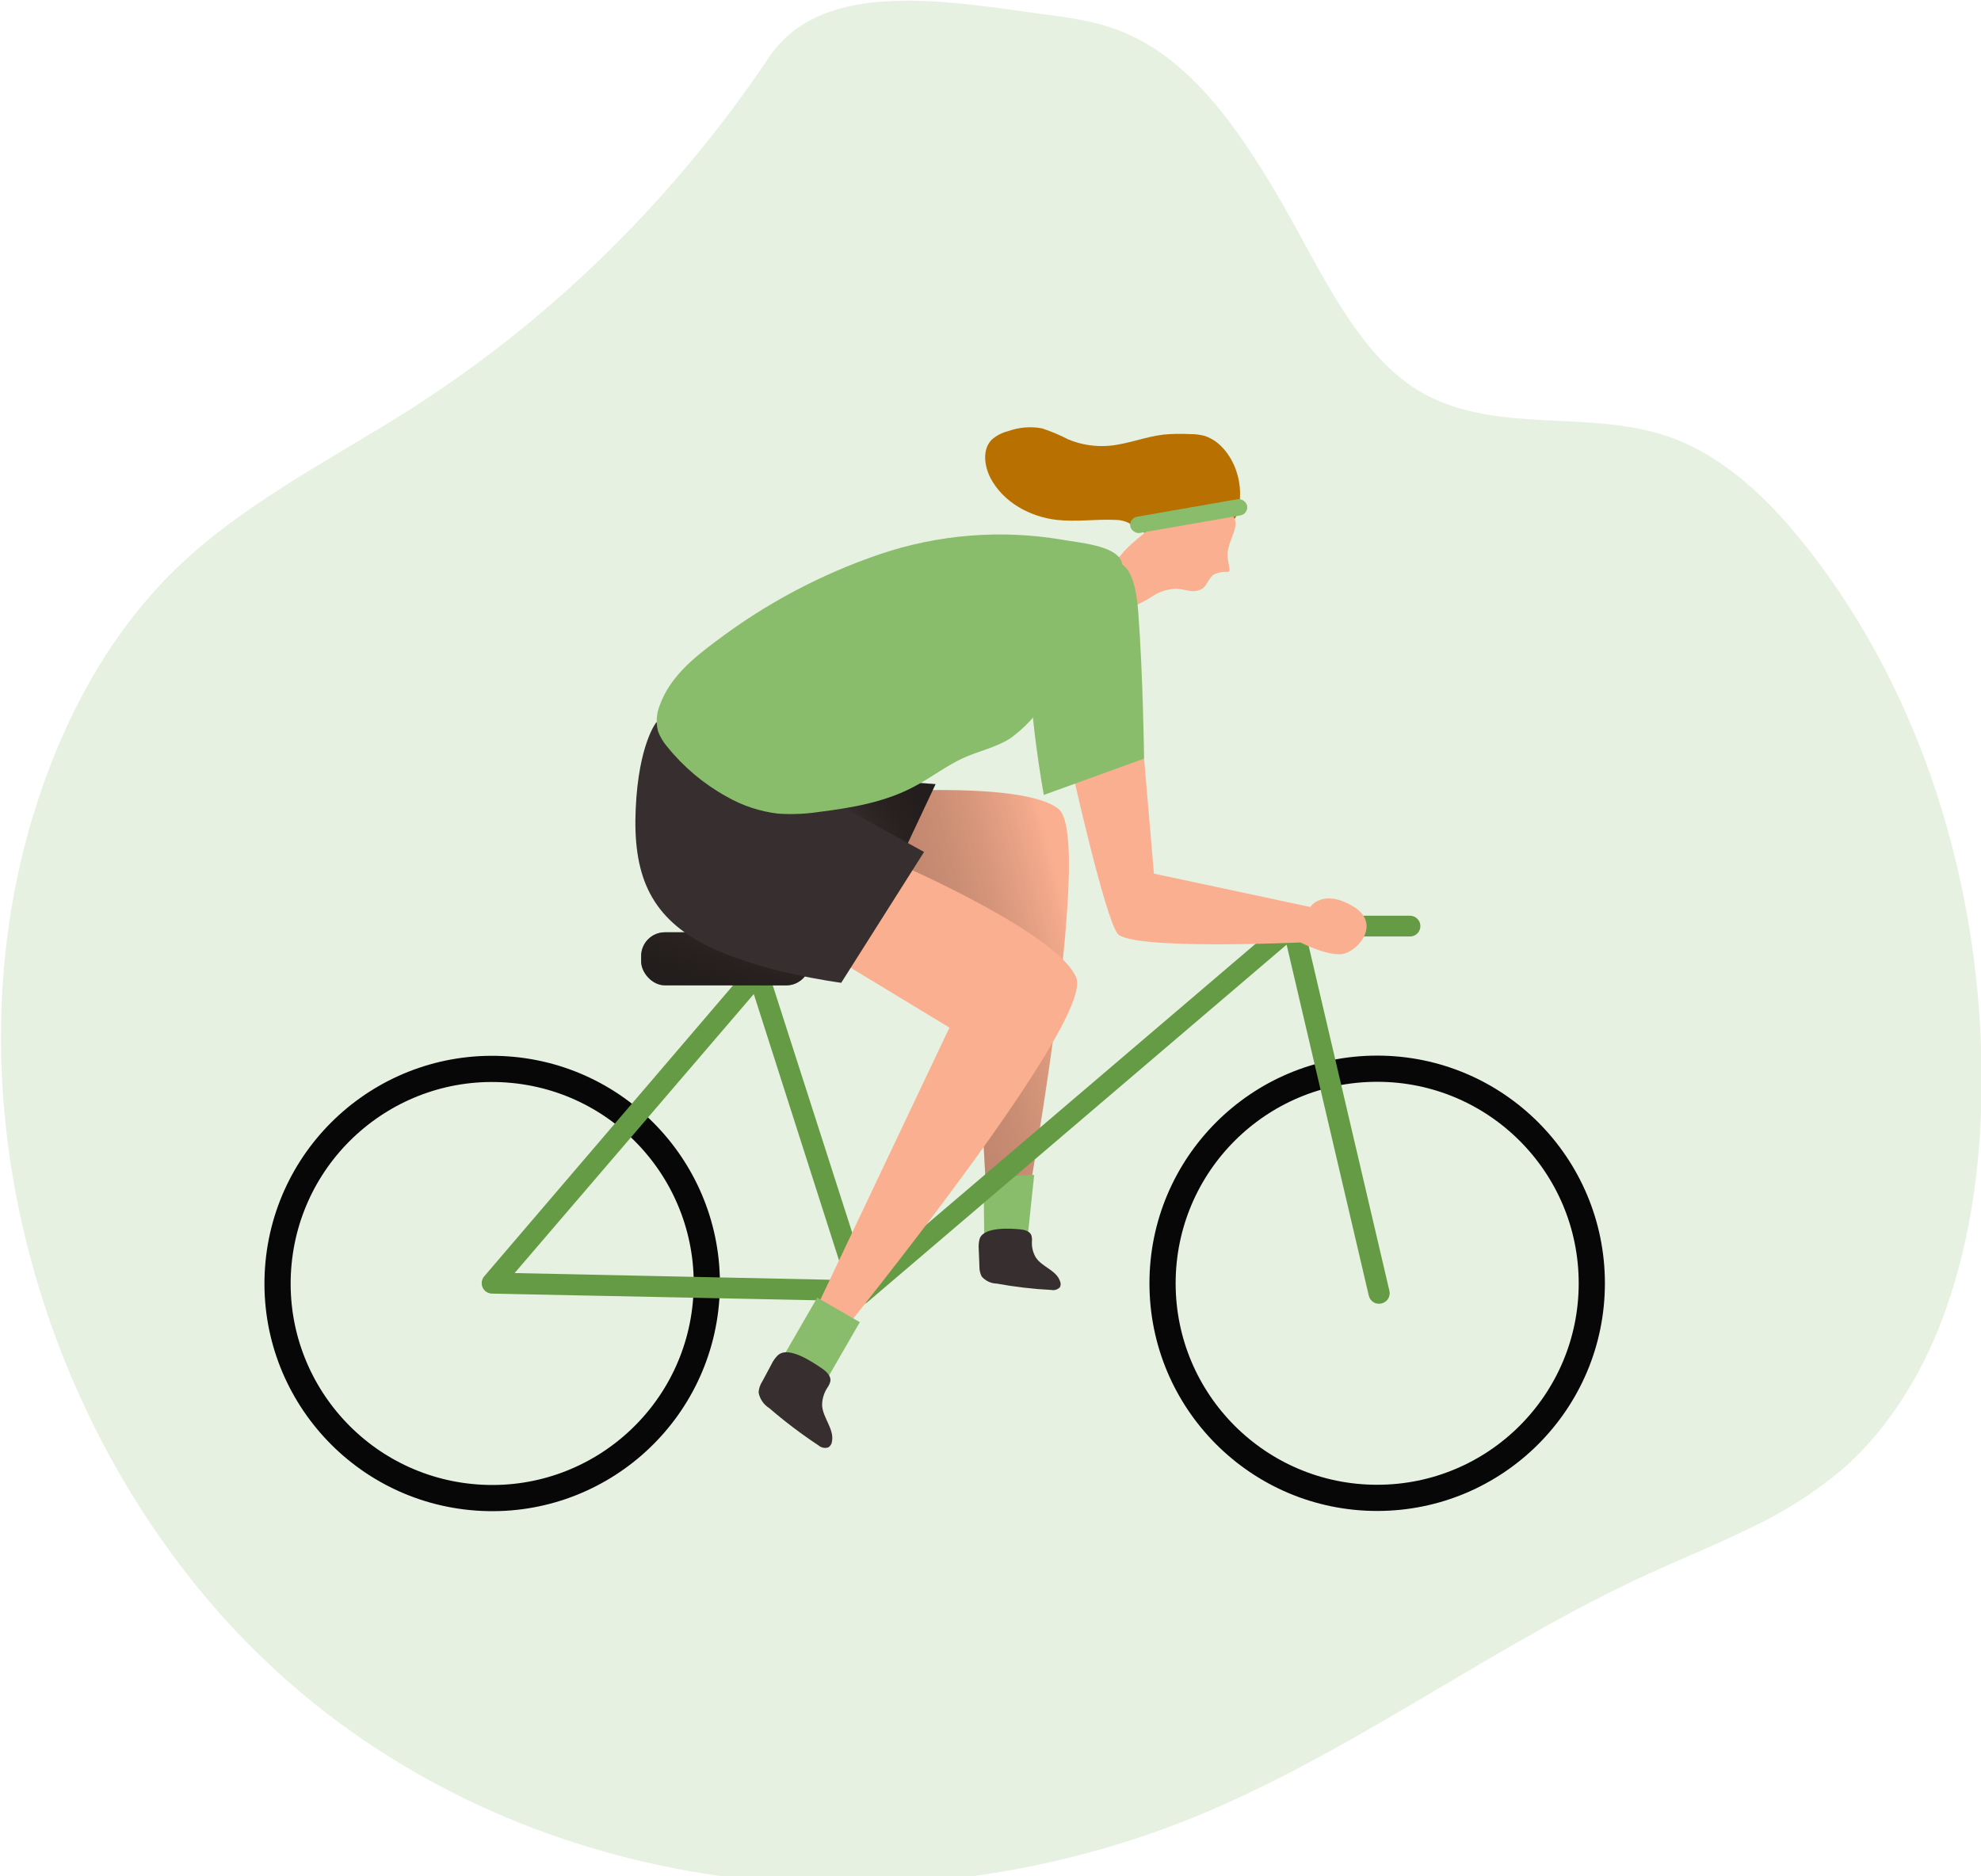 <?xml version="1.0" encoding="UTF-8" standalone="no"?>
<!-- Created with Inkscape (http://www.inkscape.org/) -->

<svg
   width="95"
   height="90"
   viewBox="0 0 95 90"
   version="1.1"
   id="svg1"
   xmlns:xlink="http://www.w3.org/1999/xlink"
   xmlns="http://www.w3.org/2000/svg"
   xmlns:svg="http://www.w3.org/2000/svg">
  <defs
     id="defs1">
    <linearGradient
       id="linearGradient8"
       x1="120.8"
       y1="2774.58"
       x2="143.93"
       y2="2776"
       gradientTransform="matrix(1,0,0,-1,-38.47,3074)"
       gradientUnits="userSpaceOnUse">
      <stop
         offset="0"
         stop-color="#000"
         id="stop7"
         style="stop-color:#372f2f;stop-opacity:1;" />
      <stop
         offset="1"
         stop-color="#000"
         stop-opacity="0"
         id="stop8"
         style="stop-color:#1a100a;stop-opacity:0;" />
    </linearGradient>
    <linearGradient
       id="linearGradient6"
       x1="120.8"
       y1="2774.58"
       x2="143.93"
       y2="2776"
       gradientTransform="matrix(1,0,0,-1,-38.47,3074)"
       gradientUnits="userSpaceOnUse">
      <stop
         offset="0"
         stop-color="#000"
         id="stop5"
         style="stop-color:#faaf90;stop-opacity:1;" />
      <stop
         offset="1"
         stop-color="#000"
         stop-opacity="0"
         id="stop6" />
    </linearGradient>
    <linearGradient
       id="linear-gradient-9-bicycle-54"
       x1="250.69"
       y1="2757.72"
       x2="319.82"
       y2="2776.14"
       xlink:href="#linearGradient6" />
    <linearGradient
       id="linear-gradient-bicycle-54"
       x1="120.8"
       y1="2774.58"
       x2="143.93"
       y2="2776"
       gradientTransform="matrix(1,0,0,-1,-38.47,3074)"
       gradientUnits="userSpaceOnUse">
      <stop
         offset="0"
         stop-color="#000"
         id="stop1-8"
         style="stop-color:#372f2f;stop-opacity:1;" />
      <stop
         offset="1"
         stop-color="#000"
         stop-opacity="0"
         id="stop2-9"
         style="stop-color:#1a100a;stop-opacity:0;" />
    </linearGradient>
    <linearGradient
       id="linear-gradient-10-bicycle-54"
       x1="271.17"
       y1="2827.9"
       x2="287.09"
       y2="2837.96"
       gradientTransform="matrix(1,0,0,-1,-31,3100.82)"
       xlink:href="#linearGradient8" />
    <linearGradient
       id="linear-gradient-12-bicycle-54"
       x1="249.87"
       y1="2812.79"
       x2="243.81"
       y2="2795.35"
       gradientTransform="matrix(1,0,0,-1,-31,3100.82)"
       xlink:href="#linear-gradient-bicycle-54" />
  </defs>
  <g
     id="layer1"
     transform="translate(-63.024,-45.118)">
    <g
       id="g14"
       transform="matrix(0.265,0,0,0.265,40.475,12.891)">
      <g
         id="background-1"
         transform="matrix(0.911,0.002,-0.002,0.91,27.686,30.361)"
         style="fill:#b1d39c;fill-opacity:1">
        <path
           class="cls-2_bicycle-54"
           d="m 457.275,319.277 c -0.378,14.367 -2.668,29.23 -7.705,42.522 -2.68,7.245 -6.336,14.02 -10.854,20.112 -2.623,3.529 -5.585,6.766 -8.828,9.638 v 0 c -5.469,4.611 -11.451,8.476 -17.806,11.499 -3.814,1.888 -7.637,3.617 -11.535,5.328 -3.169,1.392 -6.338,2.784 -9.466,4.22 -29.97,13.883 -57.001,34.426 -87.319,47.404 C 246.213,484.572 176.718,478.672 126.912,439.252 115.425,430.125 105.203,419.294 96.554,407.09 67.559,366.468 55.585,311.721 69.967,263.001 c 5.334,-18.02 14.095,-35.134 26.845,-48.195 14.123,-14.435 32.319,-23.229 49.033,-34.046 27.578,-17.865 51.481,-41.557 70.236,-69.649 10.623,-15.943 36.26,-10.964 54.391,-8.611 4.973,0.631 9.988,1.323 14.714,3.071 14.317,5.315 23.96,19.435 32.088,33.182 8.137,13.747 15.645,31.947 29.201,39.203 14.681,7.869 32.687,2.915 48.319,8.274 11.023,3.789 20.044,12.446 27.518,21.901 24.152,30.449 36.016,71.166 34.964,111.144 z"
           id="path7-6"
           style="opacity:0.302;isolation:isolate;fill:#b1d39c;fill-opacity:1;stroke-width:0px" />
      </g>
      <g
         id="character">
        <path
           class="cls-19_bicycle-54"
           d="m 321.56,287.36 h 18.69 c 1.04,0 1.88,0.84 1.88,1.88 v 0 c 0,1.04 -0.84,1.88 -1.88,1.88 h -18.69 c -1.04,0 -1.88,-0.84 -1.88,-1.88 v 0 c 0,-1.04 0.84,-1.88 1.88,-1.88 z"
           id="path21-94"
           style="fill:#669b45;fill-opacity:1;stroke-width:0px" />
        <path
           class="cls-17_bicycle-54"
           d="m 238.92,265.28 c 0,0 31.14,-2.72 37.76,2.79 6.62,5.51 -6.64,76.7 -6.64,76.7 l -6.12,-0.62 -3.11,-57.23 -23.06,-1.15 1.19,-20.48 z"
           id="path23-6"
           style="fill:#faaf90;stroke-width:0px" />
        <path
           class="cls-13_bicycle-54"
           d="m 238.92,265.28 c 0,0 31.14,-2.72 37.76,2.79 6.62,5.51 -6.64,76.7 -6.64,76.7 l -6.12,-0.62 -3.11,-57.23 -23.06,-1.15 1.19,-20.48 z"
           id="path24-4"
           style="fill:url(#linear-gradient-9-bicycle-54);stroke-width:0px" />
        <polygon
           class="cls-18_bicycle-54"
           points="254.4,263.54 248.36,276.35 233.48,268.54 249.42,263.18 "
           id="polygon24-2"
           style="fill:#231f20;stroke-width:0px" />
        <polygon
           class="cls-6_bicycle-54"
           points="254.4,263.54 248.36,276.35 233.48,268.54 249.42,263.18 "
           id="polygon25"
           style="fill:url(#linear-gradient-10-bicycle-54);stroke-width:0px" />
        <polygon
           class="cls-19_bicycle-54"
           points="263.2,344.98 263.08,334.67 272.24,334.28 271.12,344.9 "
           id="polygon26"
           style="fill:#8abd6b;fill-opacity:1;stroke-width:0px" />
        <path
           class="cls-18_bicycle-54"
           d="m 262.37,345.83 c -0.17,0.63 -0.22,1.29 -0.16,1.94 l 0.12,3.02 c -0.02,0.64 0.12,1.28 0.4,1.86 0.7,0.81 1.7,1.28 2.77,1.3 3.27,0.6 6.57,0.98 9.88,1.15 0.56,0.11 1.14,-0.09 1.53,-0.51 0.16,-0.35 0.16,-0.75 0,-1.1 -0.66,-1.95 -3.21,-2.54 -4.35,-4.24 -0.53,-0.87 -0.78,-1.89 -0.73,-2.91 0.05,-0.39 0.01,-0.78 -0.1,-1.15 -0.3,-0.75 -1.25,-0.99 -2.05,-1.07 -1.78,-0.16 -6.55,-0.48 -7.31,1.71 z"
           id="path26-3"
           style="fill:#372f2f;fill-opacity:1;stroke:#080707;stroke-width:0px;stroke-opacity:1" />
        <circle
           class="cls-20_bicycle-54"
           cx="334.31"
           cy="353.89"
           r="38.84"
           id="circle26"
           style="fill:none;fill-opacity:1;stroke:#080707;stroke-width:4.74px;stroke-miterlimit:10;stroke-opacity:1" />
        <circle
           class="cls-20_bicycle-54"
           cx="174.15"
           cy="353.89"
           r="38.84"
           transform="rotate(-85.93,174.174,353.904)"
           id="circle27"
           style="fill:none;stroke:#080707;stroke-width:4.74px;stroke-miterlimit:10;stroke-opacity:1" />
        <path
           class="cls-19_bicycle-54"
           d="m 240.89,357.8 c -0.18,0 -0.35,-0.03 -0.52,-0.08 -0.61,-0.17 -1.1,-0.64 -1.29,-1.25 l -0.17,-0.57 c -0.31,0.71 -1.02,1.16 -1.8,1.15 l -62.99,-1.29 c -1.04,-0.01 -1.88,-0.87 -1.86,-1.92 0,-0.44 0.17,-0.87 0.46,-1.21 l 48.05,-56.2 c 0.44,-0.52 1.14,-0.76 1.81,-0.62 0.67,0.14 1.22,0.63 1.43,1.28 l 17.82,55.48 76.04,-64.88 c 0.79,-0.68 1.98,-0.6 2.67,0.19 0.2,0.23 0.34,0.51 0.41,0.81 l 15.57,66.55 c 0.25,1.02 -0.37,2.05 -1.4,2.3 0,0 -0.02,0 -0.02,0 -1.01,0.26 -2.03,-0.34 -2.29,-1.35 0,-0.02 -0.01,-0.05 -0.02,-0.07 l -14.87,-63.52 -75.85,64.71 c -0.33,0.29 -0.75,0.45 -1.19,0.46 z m -62.69,-5.76 58.99,1.25 c 0.34,0 0.67,0.11 0.96,0.29 l -16.65,-52.04 -43.29,50.51 z"
           id="path27-9"
           style="fill:#669b45;fill-opacity:1;stroke-width:0px" />
        <rect
           class="cls-18_bicycle-54"
           x="201.11"
           y="290.36"
           width="30.56"
           height="9.61"
           rx="4.31"
           ry="4.31"
           id="rect28"
           style="fill:#231f20;stroke-width:0px" />
        <rect
           class="cls-4_bicycle-54"
           x="201.11"
           y="290.36"
           width="30.56"
           height="9.61"
           rx="4.31"
           ry="4.31"
           id="rect29"
           style="fill:url(#linear-gradient-12-bicycle-54);stroke-width:0px" />
        <path
           class="cls-17_bicycle-54"
           d="m 248.01,278.14 c 0,0 28.65,12.45 31.85,20.46 3.21,8 -42.44,64.25 -42.44,64.25 l -5.07,-3.46 24.56,-51.78 -19.77,-11.98 10.86,-17.48 z"
           id="path29-1"
           style="fill:#faaf90;stroke-width:0px" />
        <path
           class="cls-18_bicycle-54"
           d="m 203.87,252.34 c 0,0 -3.21,3.91 -3.74,15.65 -0.53,11.74 2.49,19.22 12.1,24.38 9.61,5.15 25.09,7.13 25.09,7.13 l 14.99,-23.68 -17.08,-9.42 -31.37,-14.06 z"
           id="path30-7"
           style="fill:#372f2f;fill-opacity:1;stroke-width:0px" />
        <path
           class="cls-17_bicycle-54"
           d="m 292.13,258.91 1.78,20.83 28.3,6.04 c 0,0 2.13,-3.38 7.65,-0.17 5.52,3.21 0.71,8.55 -2.13,8.72 -2.84,0.17 -7.3,-2.13 -7.3,-2.13 0,0 -30.78,1.42 -33.1,-1.6 -2.32,-3.02 -8.19,-29.36 -8.19,-29.36 l 13,-2.32 z"
           id="path32-7"
           style="fill:#faaf90;stroke-width:0px" />
        <path
           class="cls-18_bicycle-54"
           d="m 306.49,202.82 c -0.9,-1.06 -2.07,-1.86 -3.39,-2.31 -0.89,-0.23 -1.8,-0.34 -2.72,-0.33 -1.57,-0.08 -3.15,-0.05 -4.72,0.09 -3.31,0.39 -6.47,1.72 -9.79,2.02 -2.55,0.23 -5.11,-0.17 -7.47,-1.15 -1.53,-0.8 -3.13,-1.47 -4.77,-2 -2.03,-0.37 -4.12,-0.2 -6.07,0.5 -1.14,0.27 -2.19,0.82 -3.06,1.61 -1.67,1.78 -1.29,4.71 -0.15,6.92 2.31,4.35 7.13,7.01 12.03,7.55 3.53,0.39 7.1,-0.18 10.66,0 0.78,0 1.55,0.18 2.25,0.52 0.55,0.3 1,0.77 1.53,1.15 1.55,1.05 3.55,1.04 5.42,0.98 1.37,0.02 2.74,-0.15 4.06,-0.5 0.82,-0.25 1.6,-0.66 2.43,-0.88 2.06,-0.54 5.4,0.29 6.22,-2.31 0.78,-2.55 0.74,-5.28 -0.13,-7.81 -0.5,-1.5 -1.29,-2.88 -2.33,-4.07 z"
           id="path33-6"
           style="fill:#b87100;fill-opacity:1;stroke-width:0px" />
        <path
           class="cls-17_bicycle-54"
           d="m 307.23,222.11 c 0,0.86 0.29,1.71 0.37,2.57 0.03,0.12 0,0.25 -0.07,0.35 -0.08,0.07 -0.19,0.11 -0.3,0.1 -0.87,-0.06 -1.73,0.11 -2.51,0.48 -0.86,0.61 -1.15,1.83 -1.95,2.49 -0.68,0.44 -1.51,0.61 -2.31,0.47 -0.82,-0.1 -1.61,-0.36 -2.43,-0.39 -1.56,0.03 -3.09,0.5 -4.39,1.36 -1.3,0.85 -2.69,1.55 -4.14,2.09 -1.49,0.53 -3.15,0.27 -4.39,-0.7 -0.65,-0.64 -1.11,-1.43 -1.36,-2.31 -0.2,-0.49 -0.28,-1.03 -0.23,-1.56 0.13,-0.56 0.39,-1.08 0.75,-1.52 0.39,-0.63 0.88,-1.19 1.43,-1.68 0.46,-0.38 1,-0.66 1.48,-1.03 0.49,-0.44 0.95,-0.93 1.36,-1.45 1.67,-1.88 3.86,-3.23 5.55,-5.1 0.52,-0.58 0.15,0.16 0.7,-0.38 1.31,-1.26 5.36,-1.78 7.18,-1.94 1.82,-0.16 2.21,-1.33 3.89,-0.6 1.44,0.63 3.09,1.72 2.8,3.46 -0.29,1.74 -1.45,3.41 -1.42,5.28 z"
           id="path34-6"
           style="fill:#faaf90;stroke-width:0px" />
        <rect
           class="cls-19_bicycle-54"
           x="289.47"
           y="213.53"
           width="21.47"
           height="2.98"
           rx="1.49"
           ry="1.49"
           transform="rotate(-9.9,300.228,215.034)"
           id="rect34"
           style="fill:#8abd6b;fill-opacity:1;stroke-width:0px" />
        <path
           class="cls-19_bicycle-54"
           d="m 277.37,219.31 c -11.1,-1.89 -22.5,-0.98 -33.17,2.65 -10.63,3.63 -20.61,8.94 -29.56,15.73 -4.16,3.07 -8.35,6.6 -10.11,11.46 -0.64,1.52 -0.77,3.22 -0.36,4.82 0.38,1.02 0.94,1.97 1.66,2.79 2.95,3.67 6.58,6.73 10.7,9.01 2.88,1.66 6.06,2.72 9.35,3.11 2.53,0.17 5.08,0.06 7.59,-0.33 5.9,-0.74 11.89,-1.78 17.14,-4.61 3,-1.59 5.77,-3.74 8.8,-5.13 2.83,-1.27 5.95,-1.91 8.56,-3.59 2.33,-1.7 4.34,-3.79 5.95,-6.18 l 6.17,-8.07 c 1.89,-2.34 3.58,-4.84 5.05,-7.46 1.26,-2.4 4.09,-7.53 2.86,-10.38 -1.23,-2.85 -7.92,-3.31 -10.63,-3.82 z"
           id="path35-3"
           style="fill:#8abd6b;fill-opacity:1;stroke-width:0px" />
        <path
           class="cls-19_bicycle-54"
           d="m 285.64,223.86 c 0,0 4.53,-3.19 5.42,8.37 0.89,11.57 1.07,26.69 1.07,26.69 l -18.15,6.58 c 0,0 -3.02,-16.55 -2.31,-24.73 0.71,-8.18 6.4,-17.1 13.97,-16.92 z"
           id="path37-5"
           style="fill:#8abd6b;fill-opacity:1;stroke-width:0px" />
        <rect
           class="cls-19_bicycle-54"
           x="228.16"
           y="359.27"
           width="11.57"
           height="8.9"
           transform="rotate(-60,233.942,363.72)"
           id="rect37"
           style="fill:#8abd6b;fill-opacity:1;stroke-width:0px" />
        <path
           class="cls-18_bicycle-54"
           d="m 225.92,366.85 c -0.53,0.51 -0.96,1.12 -1.27,1.79 l -1.6,2.99 c -0.4,0.6 -0.64,1.3 -0.68,2.02 0.21,1.17 0.91,2.2 1.93,2.84 2.82,2.43 5.79,4.68 8.89,6.73 0.48,0.43 1.16,0.57 1.78,0.38 0.37,-0.22 0.61,-0.6 0.67,-1.03 0.47,-2.25 -1.64,-4.28 -1.78,-6.58 0,-1.14 0.33,-2.26 0.97,-3.22 0.25,-0.35 0.43,-0.74 0.53,-1.15 0.14,-0.91 -0.63,-1.67 -1.37,-2.21 -1.66,-1.13 -6.08,-4.22 -8.06,-2.55 z"
           id="path38-5"
           style="fill:#372f2f;fill-opacity:1;stroke:#080707;stroke-width:0px;stroke-opacity:1" />
      </g>
    </g>
  </g>
</svg>
